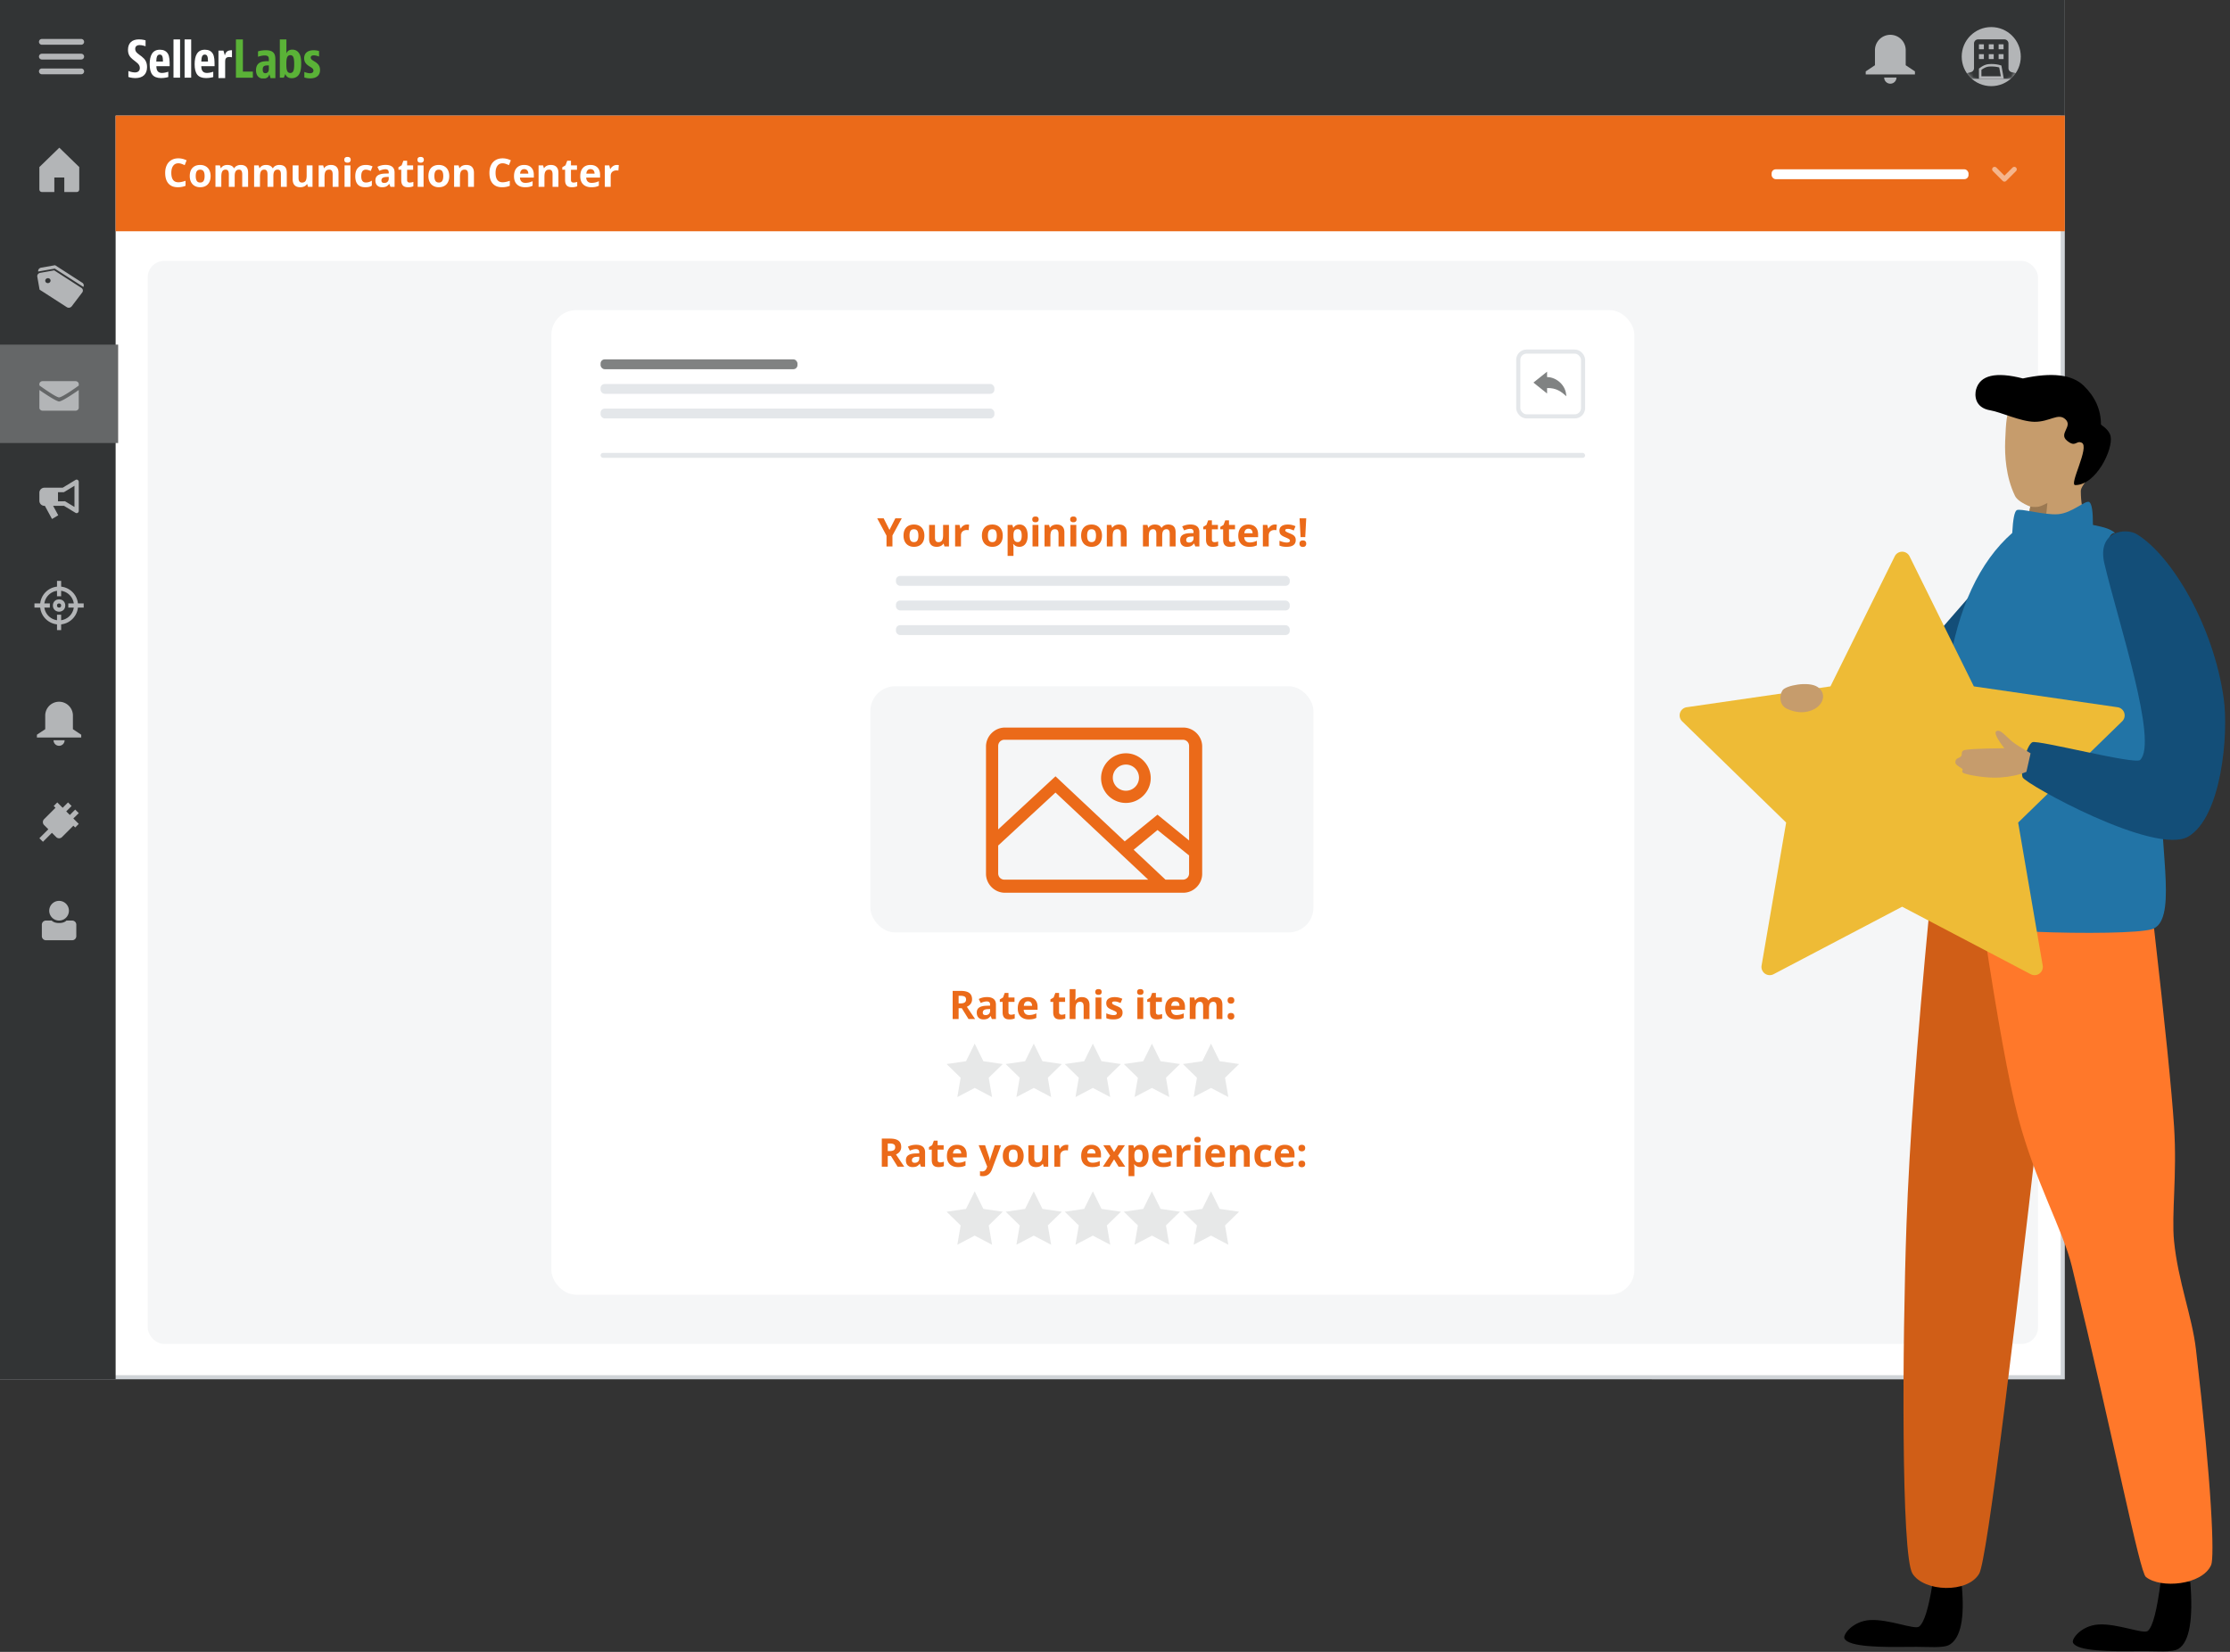 <svg height="400" viewBox="0 0 540 400" width="540" xmlns="http://www.w3.org/2000/svg" xmlns:xlink="http://www.w3.org/1999/xlink"><rect x="0" y="0" width="540" height="400" fill="#333333" stroke="none"/><defs><circle id="a" cx="7.748" cy="7.748" r="7.152"/><mask id="b" fill="#fff"><use fill-rule="evenodd" xlink:href="#a"/></mask></defs><g fill="none" fill-rule="evenodd"><path d="M.5.5h499v333H.5z" fill="#fff" stroke="#d0d4d8"/><path d="M0 0h28v334H0z" fill="#323435"/><path d="M0 83.444h28.61v23.84H0z" fill="#656768"/><path d="M10.132 223.914v2.768a1 1 0 001 1h6.345a1 1 0 001-1v-2.768a1 1 0 00-1-1h-1.384c-.402.397-.998.596-1.788.596s-1.387-.199-1.788-.596h-1.385a1 1 0 00-1 1zm4.171-5.768a2.386 2.386 0 00-2.382 2.383 2.388 2.388 0 002.382 2.385 2.39 2.39 0 002.386-2.385 2.388 2.388 0 00-2.386-2.383zm4.77-18.64l-.867.867-.434-.433-2.759 2.759a1 1 0 01-1.415-.002l-1.027-1.03-2.168 2.174-.867-.867 2.168-2.167-1.027-1.027a1 1 0 010-1.414l2.76-2.76-.433-.434.867-.867 1.302 1.301 1.299-1.301.867.867-1.299 1.302.872.872 1.294-1.307.867.866-1.315 1.287zm-.261-83.296a.497.497 0 00-.52 0l-3.111 1.89h-4.43c-.67 0-1.215.545-1.215 1.214v1.958c0 .67.545 1.215 1.215 1.215h.114l1.73 3.187 1.508-.906-1.238-2.28h2.572c.02 0 .039 0 .059-.002l2.796 1.697a.496.496 0 00.52 0 .554.554 0 00.26-.474v-7.024a.553.553 0 00-.26-.474zm-.78 6.55l-2.169-1.316a.497.497 0 00-.377-.06.202.202 0 01-.05.008h-1.393v-2.197h1.277a.5.5 0 00.26-.073l2.451-1.488z" fill="#b3b5b7" fill-rule="nonzero"/><g stroke="#b3b5b7" stroke-linejoin="round"><circle cx="14.305" cy="146.623" r="4.098"/><path d="M14.305 140.662v3.725m0 4.471v3.725m2.235-5.96h3.725m-11.921 0h3.726"/><circle cx="14.305" cy="146.623" r="1"/></g><path d="M17.657 173.22a3.353 3.353 0 00-6.705 0v3.353l-2.012 1.34v.671h10.73v-.67l-2.012-1.341zm-2.011 6.035h-2.682a1.34 1.34 0 102.682 0zM14.304 96.23c-.775 0-4.768-2.9-4.768-2.9v-.319c0-.395.356-.715.795-.715h7.947c.44 0 .795.32.795.715l-.007.358s-3.95 2.86-4.762 2.86zm0 .983c.85 0 4.762-2.771 4.762-2.771l.007 4.291c0 .395-.356.715-.795.715h-7.947c-.439 0-.795-.32-.795-.715l.007-4.291s3.986 2.771 4.761 2.771zM9.248 65.75c-.077-.432.237-.849.708-.932l3.385-.597 6.586 4.244a.754.754 0 01.261 1.012l-6.92-4.435-4.017.708h-.003zm.336 4.384l6.586 4.244a.91.91 0 001.199-.208l2.54-3.347a.756.756 0 00-.198-1.109l-6.586-4.243-3.385.597c-.47.083-.785.5-.708.932zm1.382-2.06c-.057-.325.18-.639.531-.7s.681.15.738.475c.058.325-.18.638-.53.7s-.682-.151-.739-.476zm8.226-22.254v-5.365l-4.828-4.693-4.828 4.693v5.365c0 .402.242.67.604.67h3.017v-3.502h2.414v3.502h3.018c.362 0 .603-.268.603-.67z" fill="#b3b5b7" fill-rule="nonzero"/><path d="M0 0h500v28H0z" fill="#323435"/><g transform="translate(474.437 5.96)"><use fill="#b3b5b7" xlink:href="#a"/><path d="M4.576 3.576h6.345a1 1 0 011 1v5.968a1 1 0 00.757.97l1.627.407v1.192H1.192V11.92l1.627-.407a1 1 0 00.757-.97V4.576a1 1 0 011-1z" fill="#323435" mask="url(#b)"/><path d="M4.768 4.768H5.96V5.96H4.768zm2.384 0h1.192V5.96H7.152zm2.384 0h1.192V5.96H9.536zM4.768 7.152H5.96v1.192H4.768zm2.384 0h1.192v1.192H7.152z" mask="url(#b)" fill="#b3b5b7"/><path d="M7.748 9.836c-.831 0-1.563.1-2.68.968v2.009h5.36l-.486-2.676c-.63-.201-1.362-.3-2.194-.3z" fill="#323435" mask="url(#b)" stroke="#b3b5b7" stroke-width=".6"/><path d="M9.536 7.152h1.192v1.192H9.536z" fill="#b3b5b7" mask="url(#b)"/></g><path d="M461.474 12.07a3.726 3.726 0 00-7.45 0v3.725l-2.236 1.49v.745h11.92v-.745l-2.234-1.49zm-2.236 6.705h-2.98a1.49 1.49 0 102.98 0z" fill="#b3b5b7" fill-rule="nonzero"/><path d="M28 28h472v28H28z" fill="#eb6a19"/><rect fill="#fff" height="2.384" rx="1" width="47.682" x="429" y="41"/><path d="M483 41l2.384 2.384L487.768 41" opacity=".5" stroke="#fff" stroke-linecap="round" stroke-linejoin="round" stroke-width="1.2"/><g transform="translate(35.762 63.179)"><rect fill="#f5f6f7" height="262.252" rx="4" width="457.748"/><rect fill="#fff" height="238.411" rx="6" width="262.252" x="97.748" y="11.921"/><rect fill="#f5f6f7" height="59.603" rx="6" width="107.285" x="175" y="103"/><path d="M250.76 113c2.513 0 4.59 2.077 4.59 4.59v30.82c0 2.513-2.077 4.59-4.59 4.59h-43.17c-2.513 0-4.59-2.077-4.59-4.59v-30.82c0-2.513 2.077-4.59 4.59-4.59zm-30.93 15.738l-13.88 12.826v6.737c0 .874.657 1.53 1.53 1.53h34.805zm24.7 9.07l-5.774 4.78 7.707 7.242h4.187c.875 0 1.53-.655 1.53-1.53v-4.331zm6.12-21.857h-43.17c-.873 0-1.53.656-1.53 1.53v20.182l13.88-12.86 16.765 15.755 7.935-6.465 7.65 6.25v-22.862c0-.874-.655-1.53-1.53-1.53zm-13.77 3.279c3.278 0 6.01 2.732 6.01 6.01 0 3.28-2.732 6.011-6.01 6.011a5.993 5.993 0 01-6.011-6.01c0-3.28 2.732-6.011 6.01-6.011zm0 2.732a3.172 3.172 0 00-3.17 3.17 3.172 3.172 0 003.17 3.169 3.173 3.173 0 003.17-3.17 3.174 3.174 0 00-3.17-3.17z" fill="#eb6a19" fill-rule="nonzero"/><g fill="#e4e7ea" transform="translate(176.424 58.41)"><rect height="2.384" rx="1" width="95.364" x="4.768" y="17.881"/><rect height="2.384" rx="1" width="95.364" x="4.768" y="23.841"/><rect height="2.384" rx="1" width="95.364" x="4.768" y="29.801"/></g><path d="M180.345 69.14v-2.65l2.258-4.159h-1.555l-1.42 2.804-1.411-2.804h-1.565l2.258 4.205v2.603zm5.196.092c.798 0 1.42-.239 1.867-.717.447-.478.671-1.14.671-1.988 0-.547-.102-1.023-.307-1.43a2.176 2.176 0 00-.88-.936c-.382-.217-.823-.326-1.323-.326-.804 0-1.428.236-1.872.708-.444.472-.666 1.133-.666 1.984 0 .546.103 1.024.308 1.434.205.41.498.724.88.943.382.219.822.328 1.322.328zm.019-1.14c-.382 0-.658-.133-.827-.396-.169-.264-.253-.654-.253-1.17 0-.518.083-.905.251-1.161.168-.256.44-.384.82-.384.381 0 .656.129.824.386.167.258.251.644.251 1.16 0 .518-.083.909-.249 1.17-.166.263-.438.394-.817.394zm5.513 1.14c.357 0 .675-.066.955-.198.279-.132.495-.319.647-.56h.074l.191.665h1.09v-5.206h-1.42v2.45c0 .614-.089 1.054-.266 1.32-.177.265-.464.398-.861.398-.292 0-.505-.094-.638-.282-.134-.188-.2-.47-.2-.845v-3.04h-1.42v3.394c0 .614.155 1.085.465 1.413.31.327.772.491 1.383.491zm5.867-.093v-2.65c0-.419.127-.744.38-.977.253-.233.606-.35 1.059-.35.165 0 .304.016.42.047l.106-1.332a2.29 2.29 0 00-.48-.042c-.322 0-.621.09-.896.268a1.957 1.957 0 00-.654.706h-.07l-.21-.876h-1.075v5.206zm7.58.093c.799 0 1.421-.239 1.868-.717.447-.478.67-1.14.67-1.988 0-.547-.102-1.023-.307-1.43a2.176 2.176 0 00-.88-.936c-.382-.217-.822-.326-1.322-.326-.804 0-1.428.236-1.872.708-.444.472-.666 1.133-.666 1.984 0 .546.103 1.024.307 1.434s.499.724.88.943c.382.219.823.328 1.323.328zm.02-1.14c-.382 0-.658-.133-.827-.396-.17-.264-.254-.654-.254-1.17 0-.518.084-.905.252-1.161.167-.256.44-.384.82-.384.381 0 .656.129.823.386.168.258.252.644.252 1.16 0 .518-.083.909-.25 1.17-.165.263-.438.394-.816.394zm5.112 3.338v-2.11c0-.068-.025-.32-.074-.754h.074c.348.444.828.666 1.44.666.406 0 .76-.107 1.06-.321.302-.214.534-.526.697-.936s.244-.893.244-1.448c0-.845-.173-1.504-.521-1.98-.348-.474-.829-.712-1.444-.712-.651 0-1.144.258-1.476.773h-.065l-.2-.675h-1.155v7.497zm1.039-3.348c-.36 0-.623-.121-.79-.363s-.249-.643-.249-1.202v-.153c.007-.497.09-.853.252-1.069.161-.216.417-.323.768-.323.335 0 .581.128.738.384.157.256.235.64.235 1.152 0 1.05-.318 1.574-.954 1.574zm4.288-4.796c.258 0 .451-.061.58-.184.129-.123.193-.294.193-.515 0-.462-.257-.693-.773-.693-.515 0-.773.23-.773.693 0 .466.258.699.773.699zm.708 5.853v-5.206h-1.42v5.206zm2.91 0v-2.45c0-.614.089-1.054.266-1.32.177-.265.464-.397.861-.397.292 0 .505.093.638.281s.2.47.2.845v3.041h1.42v-3.394c0-.618-.156-1.09-.47-1.418s-.773-.492-1.378-.492c-.354 0-.67.065-.948.194a1.5 1.5 0 00-.654.57h-.079l-.19-.666h-1.086v5.206zm5.56-5.853c.258 0 .451-.061.58-.184.129-.123.193-.294.193-.515 0-.462-.258-.693-.773-.693s-.773.23-.773.693c0 .466.258.699.773.699zm.708 5.853v-5.206h-1.42v5.206zm3.683.093c.798 0 1.42-.239 1.867-.717.447-.478.671-1.14.671-1.988 0-.547-.102-1.023-.307-1.43a2.176 2.176 0 00-.88-.936c-.382-.217-.823-.326-1.323-.326-.804 0-1.428.236-1.872.708-.444.472-.666 1.133-.666 1.984 0 .546.103 1.024.308 1.434s.498.724.88.943c.382.219.822.328 1.322.328zm.019-1.14c-.382 0-.657-.133-.827-.396-.169-.264-.253-.654-.253-1.17 0-.518.083-.905.251-1.161.168-.256.44-.384.82-.384.381 0 .656.129.824.386.167.258.251.644.251 1.16 0 .518-.083.909-.249 1.17-.166.263-.438.394-.817.394zm5.113 1.047v-2.45c0-.614.088-1.054.265-1.32.177-.265.464-.397.861-.397.292 0 .505.093.638.281s.2.47.2.845v3.041h1.42v-3.394c0-.618-.156-1.09-.47-1.418-.313-.328-.772-.492-1.378-.492-.354 0-.67.065-.947.194a1.5 1.5 0 00-.655.57h-.079l-.19-.666h-1.086v5.206zm8.744 0v-2.45c0-.61.083-1.05.247-1.317.165-.267.429-.4.792-.4.27 0 .468.093.594.281.125.188.188.47.188.845v3.041h1.42v-2.612c0-.54.087-.935.259-1.183s.432-.372.78-.372c.27 0 .468.093.593.281.126.188.189.47.189.845v3.041h1.425v-3.394c0-.668-.151-1.153-.454-1.456-.303-.302-.749-.454-1.339-.454-.341 0-.648.067-.92.2a1.406 1.406 0 00-.616.564h-.126c-.276-.51-.804-.764-1.583-.764-.342 0-.645.068-.908.203s-.466.322-.606.561h-.079l-.19-.666h-1.086v5.206zm9.21.093c.408 0 .737-.058.99-.174s.5-.326.738-.627h.038l.274.708h.992V65.67c0-.62-.186-1.083-.558-1.388-.373-.304-.908-.456-1.607-.456-.73 0-1.394.157-1.993.47l.47.96c.562-.252 1.051-.378 1.467-.378.54 0 .81.264.81.792v.228l-.903.028c-.78.028-1.362.173-1.748.435s-.58.67-.58 1.223c0 .528.143.934.43 1.22s.681.428 1.18.428zm.536-1.038c-.459 0-.689-.2-.689-.6 0-.28.101-.488.303-.625s.509-.21.922-.223l.55-.019v.428c0 .314-.1.565-.296.755-.197.19-.46.284-.79.284zm5.742 1.038c.515 0 .95-.079 1.304-.237v-1.057c-.348.108-.646.163-.894.163a.67.67 0 01-.45-.145c-.113-.096-.17-.245-.17-.447V65h1.458v-1.066h-1.458v-1.108h-.908l-.41 1.099-.782.475v.6h.68v2.51c0 .575.13 1.005.389 1.292s.673.431 1.24.431zm4.14 0c.515 0 .95-.079 1.303-.237v-1.057c-.347.108-.645.163-.894.163a.67.67 0 01-.45-.145c-.112-.096-.17-.245-.17-.447V65h1.458v-1.066h-1.457v-1.108h-.908l-.41 1.099-.782.475v.6h.68v2.51c0 .575.13 1.005.388 1.292.26.288.673.431 1.241.431zm4.712 0c.406 0 .751-.03 1.033-.09.283-.061.548-.153.797-.278v-1.099a4.45 4.45 0 01-.876.312c-.28.066-.576.098-.889.098-.404 0-.717-.113-.94-.34-.224-.226-.344-.541-.36-.945h3.358v-.69c0-.738-.205-1.317-.615-1.736s-.982-.629-1.718-.629c-.77 0-1.373.239-1.809.715s-.654 1.151-.654 2.023c0 .848.236 1.503.708 1.965.472.463 1.127.694 1.965.694zm.791-3.287h-1.993c.025-.351.123-.622.294-.813.17-.19.406-.286.708-.286.3 0 .54.095.717.286.177.191.268.462.274.813zm3.907 3.194v-2.65c0-.419.127-.744.38-.977.253-.233.606-.35 1.059-.35.165 0 .304.016.42.047l.106-1.332a2.29 2.29 0 00-.48-.042c-.322 0-.621.09-.896.268a1.957 1.957 0 00-.654.706h-.07l-.21-.876h-1.075v5.206zm4.321.093c.74 0 1.294-.14 1.665-.419.371-.28.556-.686.556-1.22 0-.258-.045-.48-.135-.666s-.23-.35-.419-.493-.487-.297-.894-.461c-.456-.183-.752-.322-.887-.415-.135-.093-.202-.203-.202-.33 0-.227.21-.34.628-.34.236 0 .467.035.694.107.227.071.47.163.731.275l.429-1.025a4.329 4.329 0 00-1.83-.41c-.659 0-1.167.127-1.525.38s-.538.61-.538 1.073c0 .27.042.498.128.682.085.185.222.349.41.492.187.142.482.298.882.465.28.118.503.221.67.31.168.088.286.168.354.237s.103.161.103.273c0 .298-.258.447-.773.447a3.61 3.61 0 01-.873-.126 4.95 4.95 0 01-.892-.312v1.174c.233.099.483.174.75.225s.59.077.968.077zm4.522-2.351l.237-4.55h-1.61l.237 4.55zm-.573 2.384c.255 0 .453-.07.596-.212.143-.141.214-.335.214-.58 0-.254-.07-.45-.212-.587s-.34-.204-.598-.204c-.267 0-.47.066-.61.2s-.21.33-.21.591c0 .252.072.446.215.585.142.138.344.207.605.207z" fill="#eb6a19" fill-rule="nonzero"/><rect fill="#e4e7ea" height="2.384" rx="1" width="95.364" x="109.669" y="29.801"/><rect fill="#808282" height="2.384" rx="1" width="47.682" x="109.669" y="23.841"/><rect fill="#e4e7ea" height="2.384" rx="1" width="95.364" x="109.669" y="35.762"/><rect fill="#e4e7ea" height="1.192" rx=".596" width="238.411" x="109.669" y="46.49"/><g transform="translate(331.39 21.457)"><rect fill="#fff" height="15.689" rx="2" stroke="#e4e7ea" width="15.689" x=".5" y=".5"/><path d="M4.172 8.006l3.303 2.643V9.333c2.201-.08 3.527.901 4.646 1.992 0-2.591-2.308-4.632-4.646-4.655V5.364z" fill="#808282"/></g></g><path d="M43.06 45.339a4.82 4.82 0 001.871-.35v-1.21c-.68.239-1.259.358-1.737.358-1.139 0-1.709-.759-1.709-2.277 0-.73.15-1.298.447-1.706.298-.409.72-.613 1.262-.613.249 0 .502.045.76.135.257.09.513.196.768.317l.465-1.173c-.667-.32-1.331-.48-1.993-.48-.648 0-1.214.142-1.697.426a2.793 2.793 0 00-1.11 1.225c-.258.532-.387 1.152-.387 1.86 0 1.124.262 1.986.787 2.587.525.6 1.282.9 2.272.9zm5.4 0c.799 0 1.421-.24 1.868-.718.447-.478.67-1.14.67-1.988 0-.546-.102-1.023-.307-1.43s-.498-.718-.88-.935c-.382-.218-.822-.326-1.322-.326-.804 0-1.428.236-1.872.708-.444.471-.666 1.133-.666 1.983 0 .547.102 1.025.307 1.434.205.41.499.724.88.943.382.22.823.329 1.323.329zm.02-1.141c-.382 0-.658-.132-.827-.396s-.254-.654-.254-1.169c0-.518.084-.906.252-1.162.167-.256.44-.384.82-.384.38 0 .656.13.823.387.168.257.252.644.252 1.16 0 .518-.083.908-.25 1.17s-.438.394-.817.394zm5.112 1.047v-2.449c0-.611.082-1.05.247-1.318.165-.267.428-.4.792-.4.27 0 .468.094.593.282s.189.47.189.845v3.04h1.42v-2.612c0-.54.086-.934.259-1.183.172-.248.432-.372.78-.372.27 0 .467.094.593.282.126.187.189.47.189.845v3.04h1.425v-3.394c0-.668-.152-1.153-.454-1.455s-.75-.454-1.34-.454c-.34 0-.647.066-.919.2a1.406 1.406 0 00-.617.563h-.125c-.277-.509-.804-.763-1.584-.763-.341 0-.644.067-.908.202a1.443 1.443 0 00-.605.561h-.08l-.19-.665h-1.085v5.205zm9.364 0v-2.449c0-.611.083-1.05.247-1.318s.429-.4.792-.4c.27 0 .468.094.593.282.126.187.189.47.189.845v3.04h1.42v-2.612c0-.54.086-.934.259-1.183s.432-.372.78-.372c.27 0 .468.094.593.282.126.187.189.47.189.845v3.04h1.425v-3.394c0-.668-.152-1.153-.454-1.455s-.75-.454-1.339-.454c-.341 0-.648.066-.92.2a1.406 1.406 0 00-.617.563h-.125c-.277-.509-.804-.763-1.584-.763-.341 0-.644.067-.908.202a1.443 1.443 0 00-.605.561h-.079l-.19-.665h-1.086v5.205zm9.765.094c.357 0 .675-.066.954-.198.28-.132.496-.32.648-.561h.074l.191.665h1.09V40.04h-1.42v2.449c0 .614-.089 1.055-.266 1.32-.177.265-.464.398-.861.398-.292 0-.505-.094-.638-.282-.134-.187-.2-.47-.2-.845v-3.04h-1.42v3.394c0 .615.155 1.086.465 1.413.31.328.771.492 1.383.492zm5.867-.094v-2.449c0-.615.089-1.055.265-1.32.177-.265.465-.398.862-.398.292 0 .504.094.638.282s.2.47.2.845v3.04h1.42v-3.394c0-.618-.156-1.09-.47-1.418-.314-.328-.773-.491-1.378-.491-.354 0-.67.064-.948.193a1.5 1.5 0 00-.654.57h-.08l-.19-.665h-1.085v5.205zm5.56-5.853c.258 0 .45-.061.58-.184.128-.122.193-.294.193-.514 0-.463-.258-.694-.773-.694s-.773.231-.773.694c0 .465.258.698.773.698zm.708 5.853V40.04h-1.42v5.205zm3.604.094c.357 0 .652-.028.887-.084.234-.056.466-.157.696-.303v-1.215a2.74 2.74 0 01-.699.342c-.232.073-.485.11-.759.11-.738 0-1.108-.51-1.108-1.528 0-1.05.37-1.574 1.108-1.574.193 0 .385.029.578.086s.4.132.624.222l.419-1.1a3.624 3.624 0 00-1.62-.353c-.823 0-1.455.233-1.896.7-.44.468-.66 1.144-.66 2.028 0 1.78.81 2.669 2.43 2.669zm4.056 0c.406 0 .736-.059.989-.175.253-.116.499-.325.738-.626h.037l.275.707h.992v-3.469c0-.62-.186-1.083-.559-1.387-.372-.304-.908-.457-1.606-.457-.73 0-1.394.157-1.993.47l.47.96c.562-.251 1.05-.377 1.467-.377.54 0 .81.264.81.791v.229l-.903.027c-.78.028-1.362.174-1.749.436-.386.262-.58.67-.58 1.222 0 .528.144.935.431 1.22s.68.429 1.18.429zm.535-1.039c-.46 0-.69-.2-.69-.6 0-.28.102-.488.304-.624s.509-.212.922-.224l.549-.019v.429c0 .313-.099.565-.296.754-.197.19-.46.284-.789.284zm5.741 1.039c.516 0 .95-.08 1.304-.238v-1.057a3.06 3.06 0 01-.894.163.67.67 0 01-.45-.144c-.112-.097-.17-.246-.17-.447v-2.51h1.458V40.04h-1.457v-1.11h-.908l-.41 1.1-.782.474v.6h.68v2.51c0 .575.13 1.006.388 1.293.26.287.673.43 1.241.43zm3.069-5.947c.258 0 .45-.061.58-.184.129-.122.193-.294.193-.514 0-.463-.258-.694-.773-.694s-.773.231-.773.694c0 .465.258.698.773.698zm.708 5.853V40.04h-1.42v5.205zm3.683.094c.798 0 1.42-.24 1.867-.718s.67-1.14.67-1.988c0-.546-.102-1.023-.306-1.43a2.176 2.176 0 00-.88-.935c-.382-.218-.823-.326-1.323-.326-.804 0-1.428.236-1.872.708-.444.471-.666 1.133-.666 1.983 0 .547.103 1.025.308 1.434.204.41.498.724.88.943.381.22.822.329 1.322.329zm.019-1.141c-.382 0-.658-.132-.827-.396-.169-.264-.254-.654-.254-1.169 0-.518.084-.906.252-1.162.167-.256.44-.384.82-.384.381 0 .656.13.824.387.167.257.251.644.251 1.16 0 .518-.083.908-.25 1.17-.165.263-.438.394-.816.394zm5.112 1.047v-2.449c0-.615.089-1.055.266-1.32.177-.265.464-.398.861-.398.292 0 .505.094.638.282s.2.47.2.845v3.04h1.42v-3.394c0-.618-.156-1.09-.47-1.418-.313-.328-.773-.491-1.378-.491-.354 0-.67.064-.947.193a1.5 1.5 0 00-.655.57h-.079l-.19-.665h-1.086v5.205zm10.193.094c.69 0 1.314-.117 1.872-.35v-1.21c-.68.239-1.258.358-1.736.358-1.14 0-1.71-.759-1.71-2.277 0-.73.15-1.298.448-1.706.298-.409.718-.613 1.262-.613.248 0 .5.045.759.135s.513.196.768.317l.465-1.173c-.667-.32-1.331-.48-1.992-.48-.65 0-1.215.142-1.698.426a2.793 2.793 0 00-1.11 1.225c-.258.532-.387 1.152-.387 1.86 0 1.124.262 1.986.787 2.587.525.6 1.282.9 2.272.9zm5.565 0c.407 0 .751-.03 1.034-.091a3.32 3.32 0 00.796-.277v-1.1a4.45 4.45 0 01-.875.313c-.28.065-.576.098-.89.098-.403 0-.717-.114-.94-.34-.224-.227-.344-.542-.359-.946h3.357v-.689c0-.739-.205-1.318-.614-1.737-.41-.419-.983-.628-1.719-.628-.77 0-1.372.238-1.809.715-.436.476-.654 1.15-.654 2.023 0 .847.236 1.502.708 1.965.472.462 1.127.694 1.965.694zm.792-3.288h-1.993c.024-.35.122-.622.293-.812.17-.191.407-.287.708-.287.3 0 .54.096.717.287.177.19.268.461.275.812zm3.906 3.194v-2.449c0-.615.089-1.055.266-1.32.177-.265.464-.398.861-.398.292 0 .505.094.638.282s.2.47.2.845v3.04h1.42v-3.394c0-.618-.156-1.09-.47-1.418-.313-.328-.773-.491-1.378-.491-.354 0-.67.064-.948.193a1.5 1.5 0 00-.654.57h-.079l-.191-.665h-1.085v5.205zm6.631.094c.515 0 .95-.08 1.304-.238v-1.057c-.348.109-.646.163-.894.163a.67.67 0 01-.45-.144c-.113-.097-.17-.246-.17-.447v-2.51h1.458V40.04h-1.457v-1.11h-.908l-.41 1.1-.783.474v.6h.68v2.51c0 .575.13 1.006.39 1.293.258.287.672.43 1.24.43zm4.712 0c.407 0 .752-.03 1.034-.091.283-.06.548-.153.796-.277v-1.1a4.45 4.45 0 01-.875.313c-.28.065-.576.098-.89.098-.403 0-.716-.114-.94-.34-.223-.227-.343-.542-.359-.946h3.358v-.689c0-.739-.205-1.318-.615-1.737-.41-.419-.982-.628-1.718-.628-.77 0-1.373.238-1.81.715-.435.476-.653 1.15-.653 2.023 0 .847.236 1.502.707 1.965.472.462 1.127.694 1.965.694zm.792-3.288h-1.993c.025-.35.123-.622.293-.812.171-.191.407-.287.708-.287s.54.096.717.287c.177.19.269.461.275.812zm3.907 3.194v-2.65c0-.418.126-.744.38-.977.252-.233.605-.35 1.059-.35.164 0 .304.016.419.047l.107-1.331a2.29 2.29 0 00-.48-.042c-.323 0-.621.089-.896.267a1.957 1.957 0 00-.654.706h-.07l-.21-.875h-1.075v5.205z" fill="#fff" fill-rule="nonzero"/><path d="M232.131 246.755v-2.612h.769l1.625 2.612h1.602a274.94 274.94 0 01-2.003-2.966c.404-.177.716-.422.936-.734.22-.312.33-.668.33-1.068 0-.686-.221-1.198-.665-1.535-.444-.336-1.128-.505-2.053-.505h-1.984v6.808zm.466-3.786h-.466v-1.839h.438c.466 0 .81.068 1.031.205s.333.366.333.689c0 .326-.108.565-.326.717-.217.152-.554.228-1.01.228zm5.541 3.88c.407 0 .737-.06.99-.176.253-.116.499-.325.738-.626h.037l.275.708h.992v-3.47c0-.62-.187-1.082-.56-1.387-.372-.304-.907-.456-1.606-.456-.73 0-1.394.157-1.993.47l.47.96c.563-.252 1.051-.378 1.467-.378.54 0 .81.264.81.792v.228l-.903.028c-.779.028-1.362.173-1.748.435-.387.263-.58.67-.58 1.223 0 .527.144.934.43 1.22.288.285.681.428 1.181.428zm.536-1.04c-.46 0-.69-.2-.69-.6 0-.28.101-.487.303-.624s.51-.211.922-.223l.55-.02v.43c0 .313-.099.564-.296.754-.197.189-.46.284-.79.284zm5.741 1.04c.515 0 .95-.08 1.304-.238v-1.057c-.348.108-.646.163-.894.163a.67.67 0 01-.45-.145c-.113-.096-.17-.245-.17-.447v-2.51h1.458v-1.066h-1.457v-1.108h-.908l-.41 1.099-.783.475v.6h.68v2.51c0 .575.13 1.005.39 1.292.258.288.672.431 1.24.431zm4.712 0c.407 0 .752-.031 1.034-.092s.548-.153.796-.277v-1.099a4.45 4.45 0 01-.875.312c-.28.065-.576.098-.89.098-.403 0-.716-.113-.94-.34s-.343-.542-.359-.945h3.358v-.69c0-.738-.205-1.317-.615-1.736s-.982-.629-1.718-.629c-.77 0-1.373.239-1.81.715-.435.477-.653 1.15-.653 2.023 0 .848.236 1.503.707 1.965s1.127.694 1.965.694zm.792-3.288h-1.993c.025-.351.123-.622.293-.813.171-.19.407-.286.708-.286s.54.095.717.286c.177.191.269.462.275.813zm6.747 3.287c.516 0 .95-.08 1.304-.237v-1.057c-.348.108-.646.163-.894.163a.67.67 0 01-.45-.145c-.113-.096-.17-.245-.17-.447v-2.51h1.458v-1.066h-1.457v-1.108h-.908l-.41 1.099-.782.475v.6h.68v2.51c0 .575.13 1.005.388 1.292.26.288.673.431 1.241.431zm3.777-.093v-2.45c0-.605.088-1.042.265-1.312.177-.27.464-.406.861-.406.56 0 .839.376.839 1.127v3.041h1.42v-3.395c0-.614-.158-1.086-.475-1.415s-.78-.494-1.392-.494c-.69 0-1.192.255-1.51.764h-.074l.033-.42c.022-.424.033-.695.033-.81v-1.475h-1.42v7.245zm5.56-5.853c.257 0 .45-.062.58-.184.128-.123.192-.294.192-.515 0-.462-.257-.693-.773-.693-.515 0-.773.23-.773.693 0 .466.258.699.773.699zm.707 5.853v-5.206h-1.42v5.206zm2.901.093c.739 0 1.294-.14 1.665-.419.37-.28.556-.686.556-1.22 0-.258-.045-.48-.135-.666-.09-.186-.23-.35-.419-.493-.19-.143-.487-.297-.894-.461-.456-.184-.752-.322-.887-.415-.135-.093-.202-.203-.202-.33 0-.227.21-.34.628-.34.236 0 .467.035.694.107.227.071.47.163.731.274l.428-1.024a4.329 4.329 0 00-1.83-.41c-.658 0-1.166.127-1.525.38-.358.253-.537.61-.537 1.073 0 .27.042.498.128.682s.222.349.41.492c.187.142.481.298.882.465.28.118.503.221.67.31.168.088.286.167.354.237a.37.37 0 01.103.273c0 .298-.258.447-.773.447a3.61 3.61 0 01-.873-.126 4.95 4.95 0 01-.892-.312v1.173c.233.1.483.175.75.226.267.051.59.077.968.077zm6.52-5.946c.257 0 .45-.062.579-.184.129-.123.193-.294.193-.515 0-.462-.257-.693-.773-.693-.515 0-.773.23-.773.693 0 .466.258.699.773.699zm.707 5.853v-5.206h-1.42v5.206zm3.273.093c.516 0 .95-.08 1.304-.237v-1.057c-.347.108-.645.163-.894.163a.67.67 0 01-.45-.145c-.112-.096-.169-.245-.169-.447v-2.51h1.457v-1.066h-1.457v-1.108h-.908l-.41 1.099-.782.475v.6h.68v2.51c0 .575.13 1.005.389 1.292.259.288.672.431 1.24.431zm4.713 0c.406 0 .751-.03 1.034-.09s.547-.154.796-.278v-1.099a4.45 4.45 0 01-.876.312 3.907 3.907 0 01-.889.098c-.404 0-.717-.113-.94-.34s-.344-.542-.36-.945h3.358v-.69c0-.738-.205-1.317-.614-1.736s-.983-.629-1.719-.629c-.77 0-1.373.239-1.809.715-.436.477-.654 1.15-.654 2.023 0 .848.236 1.503.708 1.965s1.127.694 1.965.694zm.791-3.287h-1.993c.025-.351.123-.622.294-.813.17-.19.406-.286.708-.286.3 0 .54.095.717.286.177.191.268.462.274.813zm3.907 3.194v-2.45c0-.61.082-1.05.247-1.317s.428-.4.792-.4c.27 0 .468.093.593.281.126.188.189.47.189.845v3.041h1.42v-2.612c0-.54.086-.935.259-1.183.172-.248.432-.373.78-.373.27 0 .467.094.593.282.126.188.189.47.189.845v3.041h1.425v-3.395c0-.667-.152-1.152-.454-1.455-.303-.302-.75-.454-1.34-.454-.34 0-.647.067-.919.2s-.477.322-.617.564h-.125c-.277-.51-.804-.764-1.584-.764-.341 0-.644.068-.908.203a1.443 1.443 0 00-.605.56h-.08l-.19-.665h-1.085v5.206zm8.563-3.72c.252 0 .45-.07.594-.208.144-.138.217-.333.217-.584 0-.255-.071-.45-.212-.587-.141-.136-.34-.205-.599-.205-.267 0-.47.067-.61.2-.14.134-.21.331-.21.592 0 .254.072.45.215.587.143.136.345.204.605.204zm0 3.846c.255 0 .454-.07.596-.212.143-.141.215-.335.215-.58 0-.254-.071-.45-.212-.587s-.34-.205-.599-.205c-.267 0-.47.067-.61.2-.14.134-.21.331-.21.592 0 .252.072.446.215.584.143.139.345.208.605.208z" fill="#eb6a19" fill-rule="nonzero"/><path d="M236.026 263.444l-4.204 2.21.803-4.681-3.4-3.316 4.7-.683 2.101-4.259 2.103 4.26 4.7.682-3.401 3.316.803 4.68zm14.305 0l-4.204 2.21.803-4.681-3.401-3.316 4.7-.683 2.102-4.259 2.102 4.26 4.7.682-3.4 3.316.802 4.68zm14.305 0l-4.204 2.21.803-4.681-3.401-3.316 4.7-.683 2.102-4.259 2.102 4.26 4.7.682-3.401 3.316.803 4.68zm14.304 0l-4.204 2.21.803-4.681-3.4-3.316 4.7-.683 2.101-4.259 2.102 4.26 4.7.682-3.4 3.316.802 4.68zm14.305 0l-4.204 2.21.803-4.681-3.401-3.316 4.7-.683 2.102-4.259 2.102 4.26 4.7.682-3.4 3.316.802 4.68zm-57.219 35.761l-4.204 2.21.803-4.68-3.4-3.316 4.7-.683 2.101-4.26 2.103 4.26 4.7.683-3.401 3.315.803 4.681zm14.305 0l-4.204 2.21.803-4.68-3.401-3.316 4.7-.683 2.102-4.26 2.102 4.26 4.7.683-3.4 3.315.802 4.681zm14.305 0l-4.204 2.21.803-4.68-3.401-3.316 4.7-.683 2.102-4.26 2.102 4.26 4.7.683-3.401 3.315.803 4.681zm14.304 0l-4.204 2.21.803-4.68-3.4-3.316 4.7-.683 2.101-4.26 2.102 4.26 4.7.683-3.4 3.315.802 4.681zm14.305 0l-4.204 2.21.803-4.68-3.401-3.316 4.7-.683 2.102-4.26 2.102 4.26 4.7.683-3.4 3.315.802 4.681z" fill="#e7e8e8"/><path d="M214.972 282.517v-2.613h.769l1.625 2.613h1.602c-.31-.447-.978-1.436-2.003-2.967.404-.177.716-.421.936-.733.22-.312.33-.668.33-1.069 0-.686-.221-1.197-.665-1.534-.444-.337-1.128-.505-2.054-.505h-1.983v6.808zm.466-3.786h-.466v-1.84h.438c.466 0 .81.069 1.031.205.222.137.333.367.333.69 0 .326-.108.565-.326.717-.217.152-.554.228-1.01.228zm5.541 3.879c.407 0 .737-.059.99-.175.253-.116.499-.325.738-.626h.037l.275.708h.992v-3.47c0-.62-.187-1.083-.56-1.387-.372-.304-.907-.456-1.606-.456-.73 0-1.394.156-1.993.47l.47.96c.562-.252 1.051-.378 1.467-.378.54 0 .81.264.81.791v.229l-.903.028c-.779.028-1.362.173-1.748.435-.387.262-.58.67-.58 1.222 0 .528.144.935.43 1.22.288.286.681.429 1.181.429zm.536-1.039c-.46 0-.69-.2-.69-.6 0-.28.101-.488.303-.624.202-.137.51-.211.922-.224l.55-.018v.428c0 .313-.099.565-.296.754-.197.19-.46.284-.79.284zm5.741 1.039c.515 0 .95-.08 1.304-.238v-1.057c-.348.109-.646.163-.894.163a.67.67 0 01-.45-.144c-.113-.096-.17-.245-.17-.447v-2.51h1.458v-1.066h-1.457v-1.109h-.908l-.41 1.1-.783.474v.601h.68v2.51c0 .574.13 1.005.39 1.292.258.287.672.43 1.24.43zm4.712 0c.407 0 .752-.03 1.034-.091.283-.06.548-.153.796-.277v-1.1a4.45 4.45 0 01-.875.313c-.28.065-.576.098-.89.098-.403 0-.717-.114-.94-.34-.224-.227-.343-.542-.359-.946h3.358v-.689c0-.738-.205-1.317-.615-1.737-.41-.419-.982-.628-1.718-.628-.77 0-1.373.238-1.81.715s-.653 1.15-.653 2.023c0 .847.236 1.502.707 1.965.472.462 1.127.694 1.965.694zm.792-3.288h-1.993c.025-.35.123-.621.293-.812.171-.191.407-.287.708-.287s.54.096.717.287c.177.19.269.461.275.812zm5.266 5.486c.5 0 .937-.136 1.311-.406.374-.27.662-.676.864-1.22l2.203-5.871h-1.523l-.964 2.929c-.1.282-.166.583-.2.903h-.028a4.064 4.064 0 00-.172-.903l-.983-2.93h-1.555l2.067 5.17-.084.255c-.105.31-.252.543-.44.697s-.407.23-.659.23c-.201 0-.388-.02-.558-.06v1.126c.236.053.476.08.721.08zm7.316-2.198c.798 0 1.42-.24 1.867-.717.447-.478.67-1.141.67-1.989 0-.546-.102-1.023-.307-1.43s-.498-.718-.88-.935c-.382-.217-.823-.326-1.322-.326-.804 0-1.428.236-1.872.708-.444.471-.666 1.133-.666 1.983 0 .547.102 1.025.307 1.434.205.41.498.725.88.943.382.22.823.329 1.323.329zm.018-1.141c-.381 0-.657-.132-.826-.396s-.254-.653-.254-1.169c0-.518.084-.905.252-1.162.167-.256.44-.384.819-.384.382 0 .657.13.824.387s.252.644.252 1.16c0 .518-.083.908-.25 1.17-.166.263-.438.394-.817.394zm5.514 1.14c.357 0 .675-.065.954-.197.28-.132.495-.32.647-.561h.075l.19.666h1.09v-5.206h-1.42v2.449c0 .615-.088 1.055-.265 1.32-.177.265-.464.398-.862.398-.291 0-.504-.094-.638-.282-.133-.187-.2-.47-.2-.845v-3.04h-1.42v3.394c0 .615.155 1.086.466 1.413.31.328.771.492 1.383.492zm5.867-.092v-2.65c0-.419.126-.745.38-.978s.605-.35 1.059-.35c.164 0 .304.016.419.048l.107-1.332a2.29 2.29 0 00-.48-.042c-.323 0-.621.09-.896.268a1.957 1.957 0 00-.654.705h-.07l-.21-.875h-1.075v5.206zm7.743.093c.407 0 .752-.03 1.034-.091.283-.06.548-.153.796-.277v-1.1a4.45 4.45 0 01-.875.313c-.28.065-.576.098-.89.098-.403 0-.716-.114-.94-.34-.223-.227-.343-.542-.359-.946h3.358v-.689c0-.738-.205-1.317-.615-1.737-.41-.419-.982-.628-1.718-.628-.77 0-1.373.238-1.81.715-.435.476-.653 1.15-.653 2.023 0 .847.236 1.502.707 1.965.472.462 1.127.694 1.965.694zm.792-3.288h-1.993c.025-.35.123-.621.293-.812.171-.191.407-.287.708-.287s.54.096.717.287c.177.19.269.461.275.812zm3.4 3.195l1.098-1.784 1.094 1.784h1.616l-1.774-2.66 1.695-2.546h-1.611l-1.02 1.657-1.01-1.657h-1.611l1.676 2.547-1.765 2.659zm6.02 2.29v-2.109c0-.068-.025-.32-.074-.754h.074c.348.444.827.666 1.439.666.407 0 .76-.107 1.062-.322.3-.214.533-.526.696-.936s.244-.892.244-1.448c0-.844-.174-1.504-.521-1.979-.348-.475-.83-.712-1.444-.712-.652 0-1.144.258-1.476.773h-.065l-.2-.675h-1.155v7.497zm1.038-3.347c-.36 0-.623-.122-.789-.364-.166-.242-.249-.642-.249-1.201v-.154c.006-.496.09-.853.251-1.068.162-.216.418-.324.769-.324.335 0 .581.128.738.384.157.256.235.64.235 1.153 0 1.049-.318 1.574-.955 1.574zm5.933 1.15c.406 0 .751-.03 1.033-.091.283-.06.548-.153.797-.277v-1.1a4.45 4.45 0 01-.876.313c-.28.065-.576.098-.89.098-.403 0-.716-.114-.94-.34-.223-.227-.343-.542-.358-.946h3.357v-.689c0-.738-.205-1.317-.615-1.737-.41-.419-.982-.628-1.718-.628-.77 0-1.373.238-1.809.715s-.654 1.15-.654 2.023c0 .847.236 1.502.708 1.965.472.462 1.127.694 1.965.694zm.791-3.288h-1.993c.025-.35.123-.621.294-.812s.406-.287.708-.287c.3 0 .54.096.717.287.177.19.268.461.274.812zm3.907 3.195v-2.65c0-.419.127-.745.38-.978s.606-.35 1.059-.35c.164 0 .304.016.419.048l.107-1.332a2.29 2.29 0 00-.48-.042c-.322 0-.621.09-.896.268a1.957 1.957 0 00-.654.705h-.07l-.21-.875h-1.075v5.206zm3.623-5.854c.257 0 .45-.06.58-.184.128-.122.193-.294.193-.514 0-.463-.258-.694-.773-.694s-.773.231-.773.694c0 .466.258.698.773.698zm.708 5.854v-5.206h-1.42v5.206zm3.846.093c.407 0 .751-.03 1.034-.091.282-.06.547-.153.796-.277v-1.1a4.45 4.45 0 01-.876.313 3.907 3.907 0 01-.889.098c-.404 0-.717-.114-.94-.34-.224-.227-.344-.542-.36-.946h3.358v-.689c0-.738-.205-1.317-.614-1.737-.41-.419-.983-.628-1.719-.628-.77 0-1.373.238-1.809.715s-.654 1.15-.654 2.023c0 .847.236 1.502.708 1.965.472.462 1.127.694 1.965.694zm.791-3.288h-1.993c.025-.35.123-.621.294-.812.17-.191.407-.287.708-.287.3 0 .54.096.717.287s.268.461.274.812zm3.907 3.195v-2.45c0-.614.089-1.054.266-1.32.177-.265.464-.398.861-.398.292 0 .505.094.638.282s.2.47.2.845v3.04h1.42v-3.394c0-.618-.156-1.09-.47-1.418-.313-.327-.773-.491-1.378-.491-.354 0-.67.064-.948.193a1.5 1.5 0 00-.654.57h-.08l-.19-.665h-1.085v5.206zm6.962.093c.357 0 .652-.028.887-.084.234-.056.466-.157.696-.303v-1.215a2.74 2.74 0 01-.699.342c-.232.073-.485.11-.759.11-.738 0-1.108-.51-1.108-1.528 0-1.049.37-1.574 1.108-1.574.193 0 .385.03.578.086.192.058.4.132.624.222l.419-1.1a3.624 3.624 0 00-1.62-.353c-.823 0-1.455.233-1.896.7-.44.468-.661 1.144-.661 2.029 0 1.778.81 2.668 2.43 2.668zm5.145 0c.407 0 .751-.03 1.034-.091a3.32 3.32 0 00.796-.277v-1.1a4.45 4.45 0 01-.875.313c-.28.065-.576.098-.89.098-.403 0-.717-.114-.94-.34-.224-.227-.343-.542-.359-.946h3.357v-.689c0-.738-.205-1.317-.614-1.737-.41-.419-.983-.628-1.719-.628-.77 0-1.372.238-1.809.715-.436.476-.654 1.15-.654 2.023 0 .847.236 1.502.708 1.965.472.462 1.127.694 1.965.694zm.792-3.288h-1.993c.024-.35.122-.621.293-.812.17-.191.407-.287.708-.287.3 0 .54.096.717.287.177.19.268.461.275.812zm3.105-.526c.252 0 .45-.069.594-.207.145-.138.217-.333.217-.585 0-.254-.07-.45-.212-.586s-.34-.205-.599-.205c-.267 0-.47.067-.61.2-.14.134-.21.33-.21.591 0 .255.072.45.215.587s.345.205.605.205zm0 3.846c.255 0 .454-.07.596-.212s.215-.334.215-.58c0-.254-.07-.45-.212-.586-.141-.137-.34-.205-.599-.205-.267 0-.47.067-.61.2s-.21.33-.21.592c0 .251.072.446.215.584.143.138.345.207.605.207z" fill="#eb6a19" fill-rule="nonzero"/><path d="M33.655 9.536c.86 0 1.595.228 1.595.228V11.2l-.084-.028s-.72-.256-1.344-.256c-.707 0-1.082.341-1.082.924 0 .882.818 1.237 1.595 1.863.72.569 1.275 1.251 1.275 2.531 0 1.806-1.095 2.674-2.842 2.674-.97 0-1.678-.27-1.678-.27v-1.465l.056.042s.818.328 1.511.328c.763 0 1.206-.399 1.206-1.081 0-.925-.818-1.351-1.691-2.062-.606-.509-1.171-1.074-1.179-2.308v-.049c.01-1.592.938-2.507 2.662-2.507zm22.517 2.63v1.706s-.347-.07-.665-.07c-.933 0-.982.65-.985 1.13v3.974H52.9v-6.655h1.206l.347 1.18c.208-.98.762-1.251 1.608-1.265zm-17.445-.131c.888 0 1.512.327 1.914.938.43.711.443 1.692.443 3.057h-3.216c0 1.067.402 1.636 1.359 1.636.665 0 1.441-.27 1.441-.27l.084-.029v1.294s-.805.242-1.733.242c-1.012 0-1.692-.284-2.122-.81-.471-.584-.651-1.465-.651-2.546 0-2.02.61-3.512 2.481-3.512zm10.89 0c.887 0 1.525.327 1.9.938.429.711.443 1.692.443 3.057h-3.217c0 1.067.416 1.636 1.373 1.636.666 0 1.442-.27 1.442-.27l.083-.029v1.294s-.804.242-1.733.242c-1.012 0-1.691-.284-2.121-.81-.471-.584-.652-1.465-.652-2.546 0-2.02.61-3.512 2.482-3.512zm-6.012-2.49v9.258h-1.594V9.545zm2.69 0v9.258h-1.594V9.545zm-7.61 3.67c-.61 0-.817.526-.845 1.692h1.622c0-1.18-.166-1.692-.776-1.692zm10.904 0c-.61 0-.804.526-.846 1.692h1.623c0-1.18-.167-1.692-.777-1.692z" fill="#fff"/><path d="M64.325 12.166c1.11 0 1.72.27 2.052.796.305.483.305 1.038.305 1.906v4.053h-1.165l-.29-.953c-.103.465-.4.883-1 1.02h-.894c-.783-.17-1.337-.808-1.337-1.973 0-.668.18-1.266.651-1.664.624-.526 1.595-.54 2.454-.54v-.242c0-.37 0-.611-.11-.796-.14-.228-.43-.342-.916-.342-.734 0-1.51.285-1.51.285l-.084.028v-1.308s.762-.27 1.844-.27zm11.63 0c.763 0 1.303.199 1.303.199V13.7l-.083-.042s-.624-.256-1.178-.256c-.513 0-.749.213-.749.54 0 .526.68.754 1.29 1.195.526.384.97.91.956 1.834 0 1.209-.776 2.005-2.398 2.005-.86 0-1.4-.227-1.4-.227v-1.323l.083.029.039.015c.153.06.727.27 1.25.27.582 0 .832-.271.832-.64 0-.612-.707-.797-1.373-1.309-.499-.384-.873-.882-.873-1.692 0-1.237.86-1.934 2.301-1.934zm-6.6-2.62v3.426c.18-.568.638-.952 1.428-.952.721 0 1.276.313 1.636.867.388.583.513 1.408.513 2.503 0 1.337-.194 2.204-.624 2.773-.374.498-.956.768-1.663.768-.805 0-1.318-.356-1.553-1.01l-.36.882h-.971V9.545zm-10.536 0v7.792h2.412v1.479h-4.103V9.545zm6.282 6.289c-.568 0-.942.014-1.206.213-.208.17-.277.426-.277.796 0 .64.222.882.638.882.332 0 .61-.157.734-.44.125-.257.111-.598.111-.812zm5.197-2.479a.762.762 0 00-.693.384c-.222.356-.264.982-.264 1.764 0 .952.07 1.464.264 1.791a.756.756 0 00.68.384.76.76 0 00.692-.384c.194-.327.264-.839.264-1.791 0-.939-.083-1.451-.264-1.778-.138-.242-.374-.37-.68-.37z" fill="#5ab237"/><path d="M10.132 10.132h9.537m-9.537 3.577h9.537m-9.537 3.576h9.537" stroke="#b3b5b7" stroke-linecap="round" stroke-linejoin="round" stroke-width="1.4"/><path d="M475.057 384.08l-7.102-.58c-.954 6.034-2.04 9.497-3.26 10.388-1.094.798-7.402-1.89-11.938-1.586-4.099.275-6.542 3.528-6.125 4.433.985 2.14 9.164 2.146 15.98 2.052 4.44-.06 8.045.423 9.59-.588 2.61-1.71 3.562-6.417 2.855-14.118zm55.326-1.027l-7.109-.577c-.923 7.43-1.996 11.587-3.217 12.471-1.094.793-7.408-1.876-11.949-1.574-4.103.273-6.55 3.502-6.131 4.401.986 2.123 9.173 2.13 15.997 2.037 4.443-.06 8.052.42 9.598-.584 2.613-1.698 3.55-7.09 2.811-16.174z" fill="#000"/><path d="M506.749 100.043h-20.242c-.465-.312-.783 1.966-.952 6.835-.116 3.304.142 8.579 2.385 13.205.432.891 1.664 1.759 3.694 2.603l-.64 3.811c3.562.866 6.203 1.243 7.925 1.13 1.722-.111 3.753-.792 6.092-2.041-.758-1.933-1.136-4.162-1.136-6.688 0-1.565 3.374-4.047 4.11-8.498.3-1.822-.111-5.274-1.236-10.357z" fill="#c69c6c"/><path d="M495.78 121.798c-.918.49-1.616.786-2.093.888-.477.103-1.161.103-2.053 0l-.978 4.73 4.447 1.254z" fill="#9b7952"/><path d="M504.558 93.38c-2.794-2.696-7.698-3.275-14.711-1.74-6.595-1.686-10.373-.795-11.336 2.673-.336 1.21-.47 4.419 3.49 5.056 2.368.381 7.366 2.745 10.652 2.77 3.726.028 5.708-2.228 7.465-.637 1.925 1.745-1.702 3.458.408 5.208 2.11 1.749 2.18-.133 3.548.484 2.07.934-3.163 10.27-1.539 10.27 5.02 0 9.231-8.658 8.546-11.853-.2-.931-.977-1.864-2.332-2.799 0-3.593-1.397-6.738-4.191-9.433z" fill="#000"/><path d="M482.457 138.05l-22.307 25.63c-5.02 2.73-7.97 2.73-8.853 0-2.673-8.281-10.379 10.87-11.222 10.02-1.892-1.905-7.95-4.99-8.81 0-.862 4.99 13.781 8.43 20.032 14.355 4.168 3.95 10.635 2.107 19.402-5.528z" fill="#134e78"/><path d="M498.856 225.45l-31.677-4.673c-2.99 31.134-4.828 56.33-5.513 75.59-1.027 28.888-1.313 80.241 1.44 84.67s13.387 4.86 16.17 0c1.854-3.239 8.38-55.102 19.58-155.587z" fill="#d05e17"/><path d="M521.616 224.871l-41.209.29c3.288 21.734 6.042 36.828 8.26 45.28 4.121 15.697 10.928 27.486 13.041 36.215 10.484 43.314 16.39 73.954 17.918 75.198 3.543 2.887 13.65 2.006 15.808-2.886.826-1.872.194-19.055-3.69-52.296-.92-7.881-4.318-16.383-5.29-26.121-.658-6.588.762-16.002 0-27.752-.56-8.62-2.172-24.597-4.838-47.928z" fill="#ff782a"/><path d="M505.938 121.58c-.89-.602-4.143 2.68-7.575 2.937-3.432.258-9.226-1.523-10.027-.966-.535.372-.89 2.206-1.065 5.501-7.957 7.012-13.125 18.12-15.505 33.323-3.57 22.806-8.91 55.358-5.792 59.419 3.117 4.06 48.85 5.042 55.064 3.225s2.03-18.549 2.437-32.115c.515-17.178-13.243-57.144-13.243-58.964 0-3.259.651-4.888 1.954-4.888-.542-.45-1.193-.811-1.954-1.087s-1.902-.562-3.423-.86c.013-3.282-.278-5.124-.87-5.525z" fill="#2274a6"/><path d="M460.61 219.56l31.136 16.346a2 2 0 002.9-2.11l-5.945-34.614 25.184-24.512a2 2 0 00-1.108-3.413l-34.806-5.05-15.568-31.498a2 2 0 00-3.586 0l-15.569 31.498-34.805 5.05a2 2 0 00-1.108 3.413l25.184 24.512-5.946 34.614a2 2 0 002.9 2.11z" fill="#eebb36"/><path d="M440.141 166.356c-2.183-1.468-7.71-.385-8.5.804-.788 1.189-.869 3.59 1.137 4.504 2.006.914 4.432 1.217 6.634 0 2.202-1.218 2.913-3.84.73-5.308z" fill="#c69c6c"/><path d="M517.424 129.354c-2.653-1.612-9.717-.806-7.826 7.167 3.391 14.297 13.06 43.206 8.638 47.511-1.217 1.185-24.72-4.9-26.086-4.305s-3.023 6.878-2.373 8.498c.65 1.62 32.108 19.073 40.132 14.344 8.023-4.729 9.791-24.73 8.566-33.457-2.486-17.709-12.668-34.665-21.051-39.758z" fill="#134e78"/><path d="M491.71 182.411c-2.276-1.333-3.75-2.273-4.423-2.818-1.532-1.241-2.898-3.14-3.857-2.533-.56.354.08 1.73 1.918 4.127-6.205.058-9.526.247-9.961.569-.653.481-.031 1-.653 1.51-.402.33-1.239.335-1.239 1.33 0 .58.863 1.019 1.61 1.51.536.354-.541.775.565 1.177 1.107.403 5.292 1.218 8.693.987 2.48-.168 4.59-.626 6.333-1.374z" fill="#c69c6c"/></g></svg>
